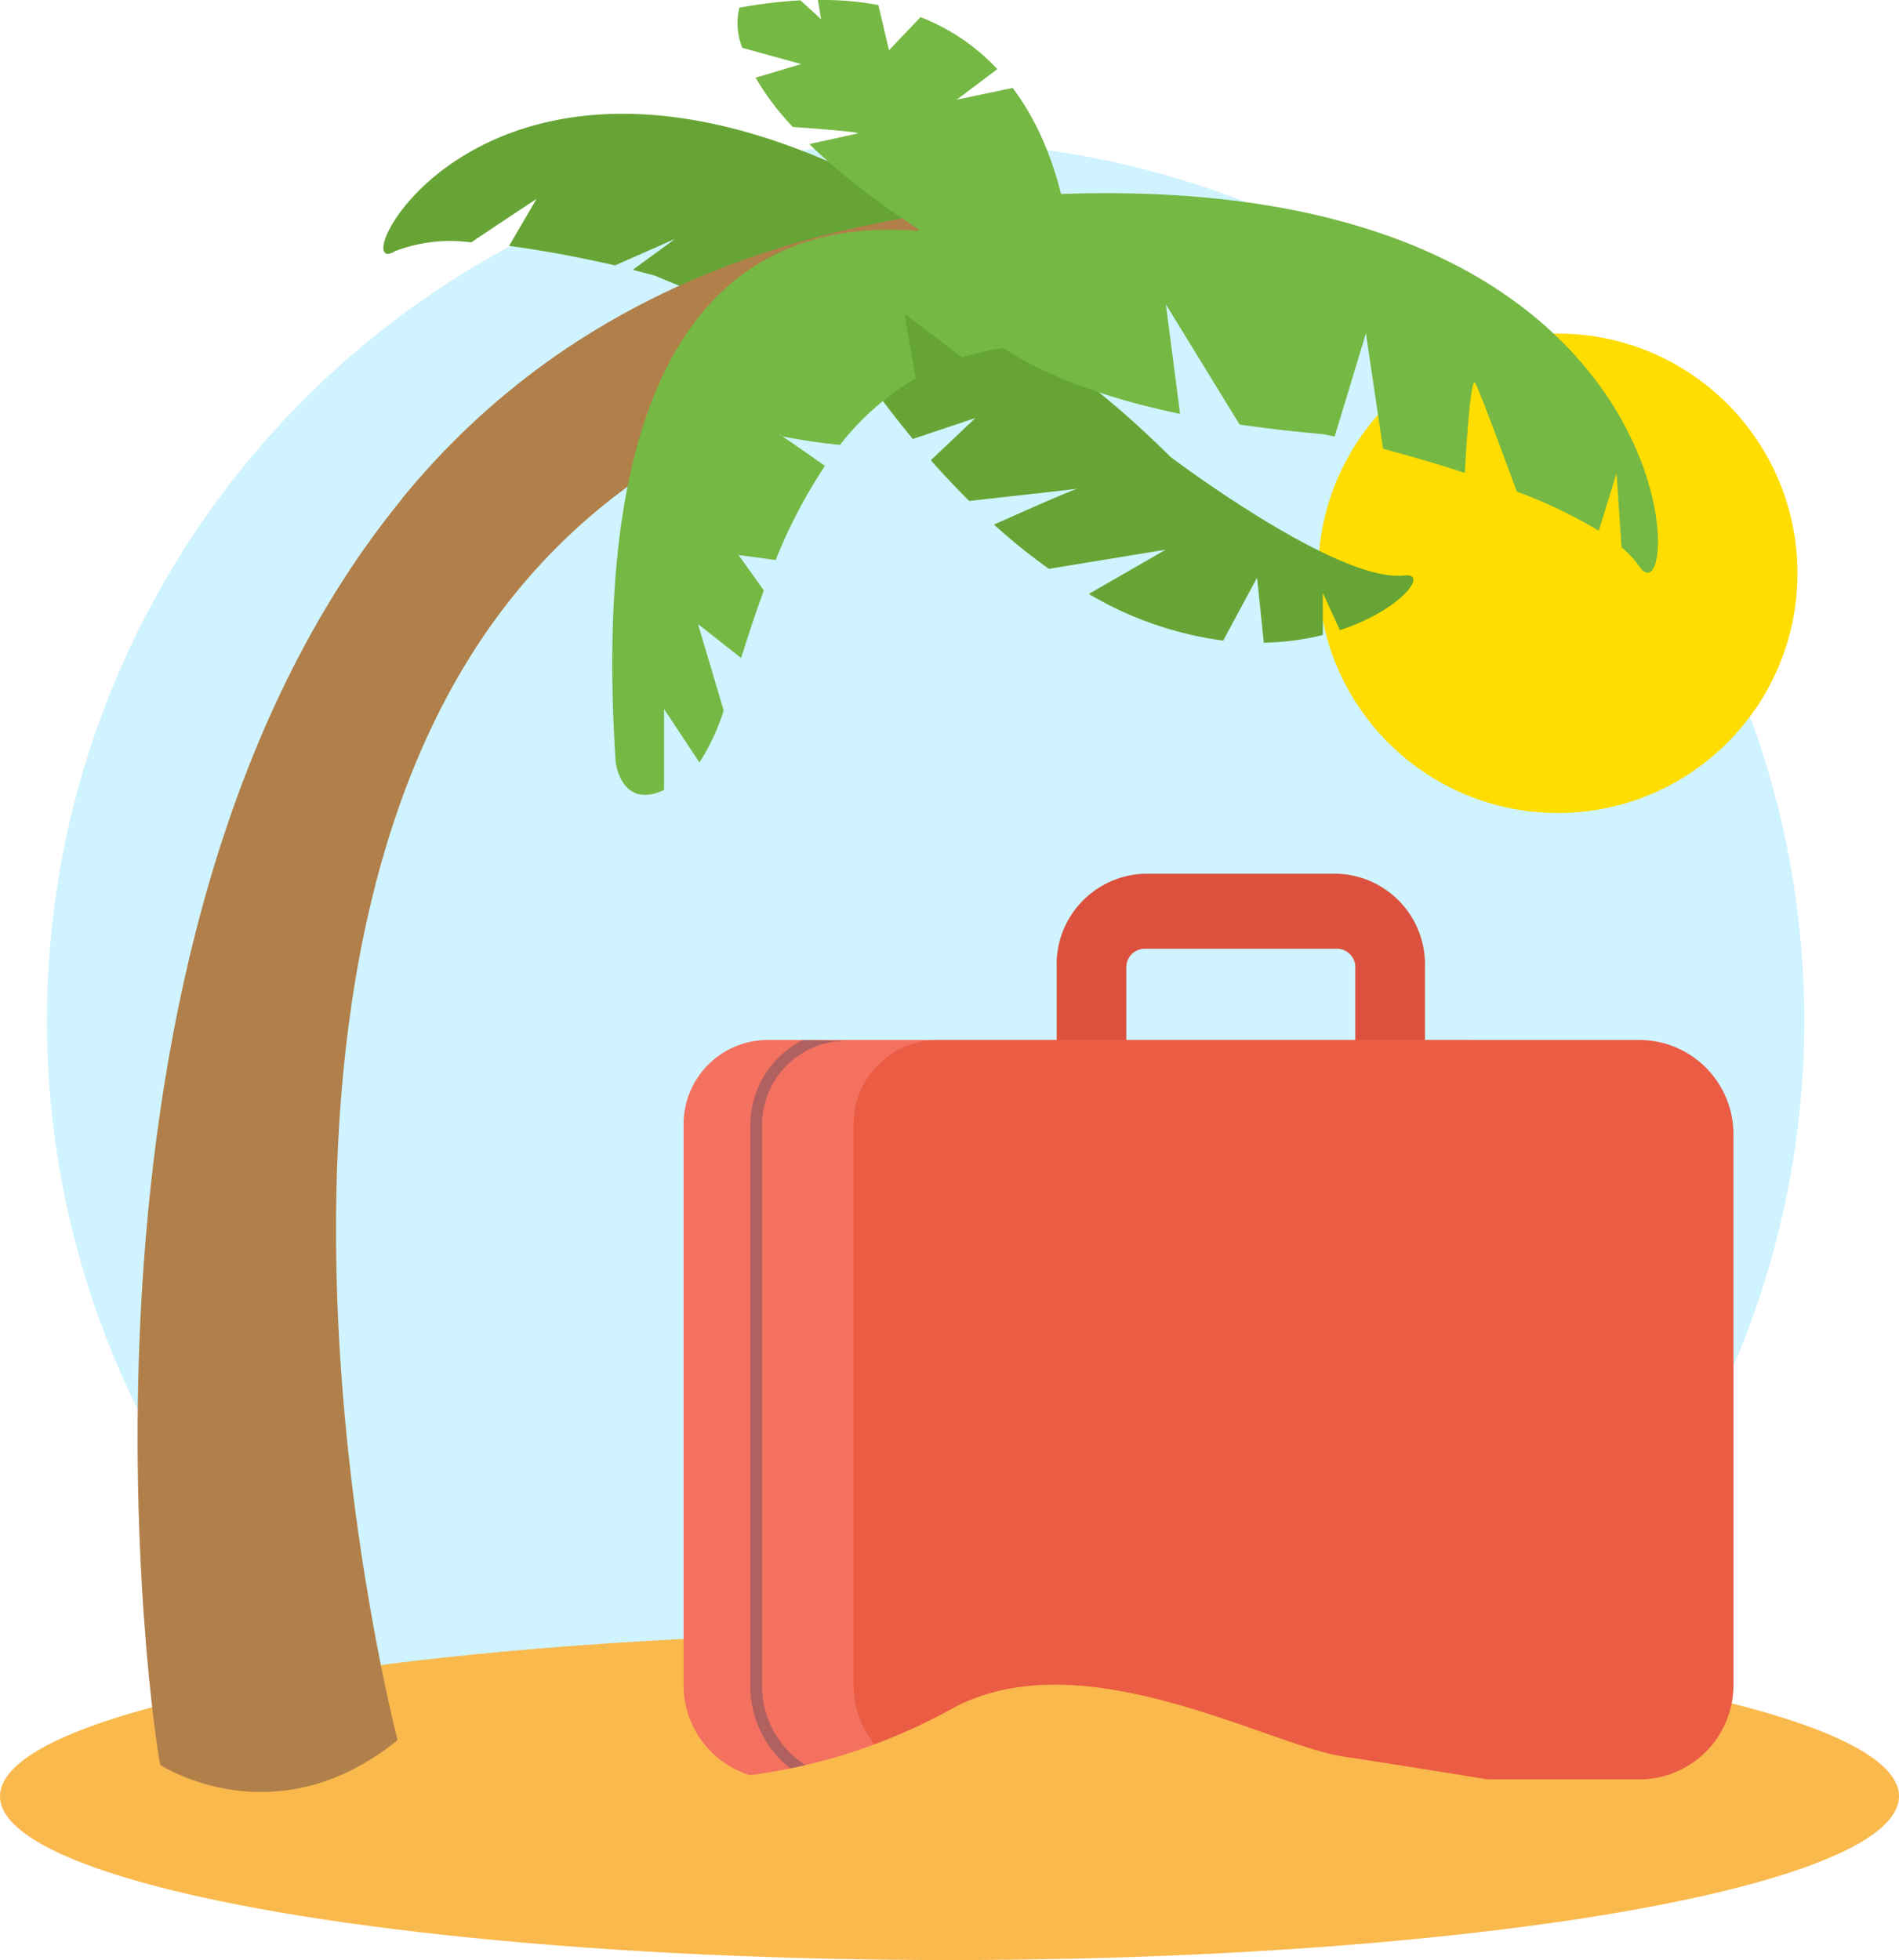 <?xml version="1.0" encoding="UTF-8"?>
<svg xmlns="http://www.w3.org/2000/svg" width="113.084" height="116.707" viewBox="0 0 113.084 116.707">
  <g id="goal-holiday" transform="translate(-3.64 -1.619)">
    <circle id="Ellipse_23" data-name="Ellipse 23" cx="52.324" cy="52.324" r="52.324" transform="translate(6.435 10.057)" fill="#cff3ff"></circle>
    <path id="Path_65" data-name="Path 65" d="M17.263,13.675a9.283,9.283,0,0,1,4.6-.545c1.635-1.107,3.884-2.584,3.884-2.584l-1.635,2.795c2.3.3,4.622.773,6.31,1.16l3.586-1.582-2.531,1.845c.826.211,1.336.352,1.336.352,18.877,8.067,21.249-.51,21.249-.51-29.616-20.968-40.284,1-36.8-.914Z" transform="translate(9.841 2.921)" fill="#66a535"></path>
    <circle id="Ellipse_24" data-name="Ellipse 24" cx="14.272" cy="14.272" r="14.272" transform="translate(82.134 21.482)" fill="#fd0"></circle>
    <ellipse id="Ellipse_25" data-name="Ellipse 25" cx="56.542" cy="9.755" rx="56.542" ry="9.755" transform="translate(3.64 98.816)" fill="#fab94d"></ellipse>
    <path id="Path_66" data-name="Path 66" d="M56.172,48.673H44.642a5.4,5.4,0,0,1-5.2-5.572v-6.31a5.4,5.4,0,0,1,5.2-5.572h11.53a5.4,5.4,0,0,1,5.2,5.572V43.1A5.4,5.4,0,0,1,56.172,48.673ZM44.642,35.684a1.109,1.109,0,0,0-1.055,1.125v6.31a1.1,1.1,0,0,0,1.055,1.125h11.53a1.109,1.109,0,0,0,1.055-1.125v-6.31a1.1,1.1,0,0,0-1.055-1.125Z" transform="translate(27.122 22.426)" fill="#db513e"></path>
    <path id="Path_67" data-name="Path 67" d="M31.809,36.85H73.587a5.611,5.611,0,0,1,5.607,5.607V75.271a5.611,5.611,0,0,1-5.607,5.607H32.407A5.611,5.611,0,0,1,26.8,75.271V41.859A5.018,5.018,0,0,1,31.809,36.85Z" transform="translate(17.546 26.691)" fill="#f47160"></path>
    <path id="Path_68" data-name="Path 68" d="M37.569,36.85H79.347a5.611,5.611,0,0,1,5.607,5.607V75.271a5.611,5.611,0,0,1-5.607,5.607H38.167a5.611,5.611,0,0,1-5.607-5.607V41.859A5.018,5.018,0,0,1,37.569,36.85Z" transform="translate(21.91 26.691)" fill="#eb5c44"></path>
    <path id="Path_69" data-name="Path 69" d="M32.206,36.85a5.663,5.663,0,0,0-3.146,5.062V75.324a6.271,6.271,0,0,0,3.357,5.536H34.7a5.588,5.588,0,0,1-4.939-5.536V41.912A5.018,5.018,0,0,1,34.772,36.9" transform="translate(19.258 26.691)" fill="#143a62" opacity="0.3"></path>
    <path id="Path_70" data-name="Path 70" d="M27.59,64.313a33.753,33.753,0,0,0,14.606-4.2c7.733-4.2,18.754,2.179,23.341,2.865S80.23,65.333,80.23,65.333Z" transform="translate(18.145 43.238)" fill="#fab94d"></path>
    <path id="Path_71" data-name="Path 71" d="M24.047,26.171C2.447,52.588,9.2,99.621,9.653,101.554c0,0,6.8,4.464,14.131-1.476-.105-.439-11.776-45.346,7.083-68.371,8.3-10.141,21.3-14.992,38.544-14.447l.281-8.788C49.515,7.8,34.171,13.762,24.047,26.153Z" transform="translate(3.531 5.153)" fill="#b17f49"></path>
    <path id="Path_72" data-name="Path 72" d="M65.837,28.067C61.9,28.577,51.9,21.019,51.9,21.019,37.311,6.571,31.95,13.672,31.95,13.672a67.739,67.739,0,0,0,4.6,6.275c1.512-.51,3.726-1.248,3.726-1.248l-2.654,2.513c.773.879,1.529,1.67,2.285,2.425,2.338-.264,6.679-.738,6.486-.738-.176,0-3.041,1.265-5.009,2.144a34.687,34.687,0,0,0,3.269,2.636l6.96-1.142L47.03,29.174a21.149,21.149,0,0,0,8,2.777l2.021-3.744.4,3.867a15.212,15.212,0,0,0,3.515-.457v-2.5l1.019,2.215c3.673-1.213,5.308-3.445,3.832-3.252Z" transform="translate(21.448 7.81)" fill="#66a535"></path>
    <path id="Path_73" data-name="Path 73" d="M34.8,8.948s-1.933,8.7,15.555,12.356l-.844-6.521L53.9,21.937c1.547.228,3.216.422,5.027.58,0,0,.228.053.633.141l1.863-6.152,1.019,6.872c1.406.387,3.111.861,4.869,1.441.105-1.969.369-5.765.615-5.361.228.387,1.635,4.148,2.478,6.468a29.474,29.474,0,0,1,4.886,2.338l1.055-3.427.3,4.412a5.983,5.983,0,0,1,1.037,1.107c2.83,4.341,3.99-27.471-42.921-21.425Z" transform="translate(23.557 4.958)" fill="#75b844"></path>
    <path id="Path_74" data-name="Path 74" d="M41.669,7.562l2.425-1.828a12.356,12.356,0,0,0-4.57-3.093L37.644,4.609,37.011,1.92a17.792,17.792,0,0,0-3.6-.3L33.6,2.763l-1.23-1.125a29.161,29.161,0,0,0-3.638.439,3.951,3.951,0,0,0,.176,2.39l3.515.967L29.7,6.243a15.8,15.8,0,0,0,2.215,2.935c.053,0,4.2.3,3.867.387-.158.035-1.512.334-2.882.633C35.43,12.659,39.419,15.611,45.712,19h2.865s.281-7.03-3.568-12.145l-3.339.7Z" transform="translate(18.935 0)" fill="#75b844"></path>
    <path id="Path_75" data-name="Path 75" d="M24.587,41.105s.334,2.847,2.882,1.652V37.942l2.109,3.181a13.177,13.177,0,0,0,1.441-3.093l-1.529-5.15L32.057,34.9c.4-1.265.844-2.636,1.353-4.025L31.9,28.767l2.215.3a30.447,30.447,0,0,1,2.935-5.607C36.24,22.9,34.957,21.983,34.5,21.7a1.123,1.123,0,0,1-.176-.07c-.018-.035.053,0,.176.07a34.425,34.425,0,0,0,3.445.51,16.1,16.1,0,0,1,4.517-3.972c-.228-1.23-.685-3.8-.65-3.8s2.056,1.547,3.392,2.566a18.985,18.985,0,0,1,8.647-.545l1.019-3.093S21.494-6.069,24.587,41.105Z" transform="translate(15.716 5.897)" fill="#75b844"></path>
  </g>
</svg>
